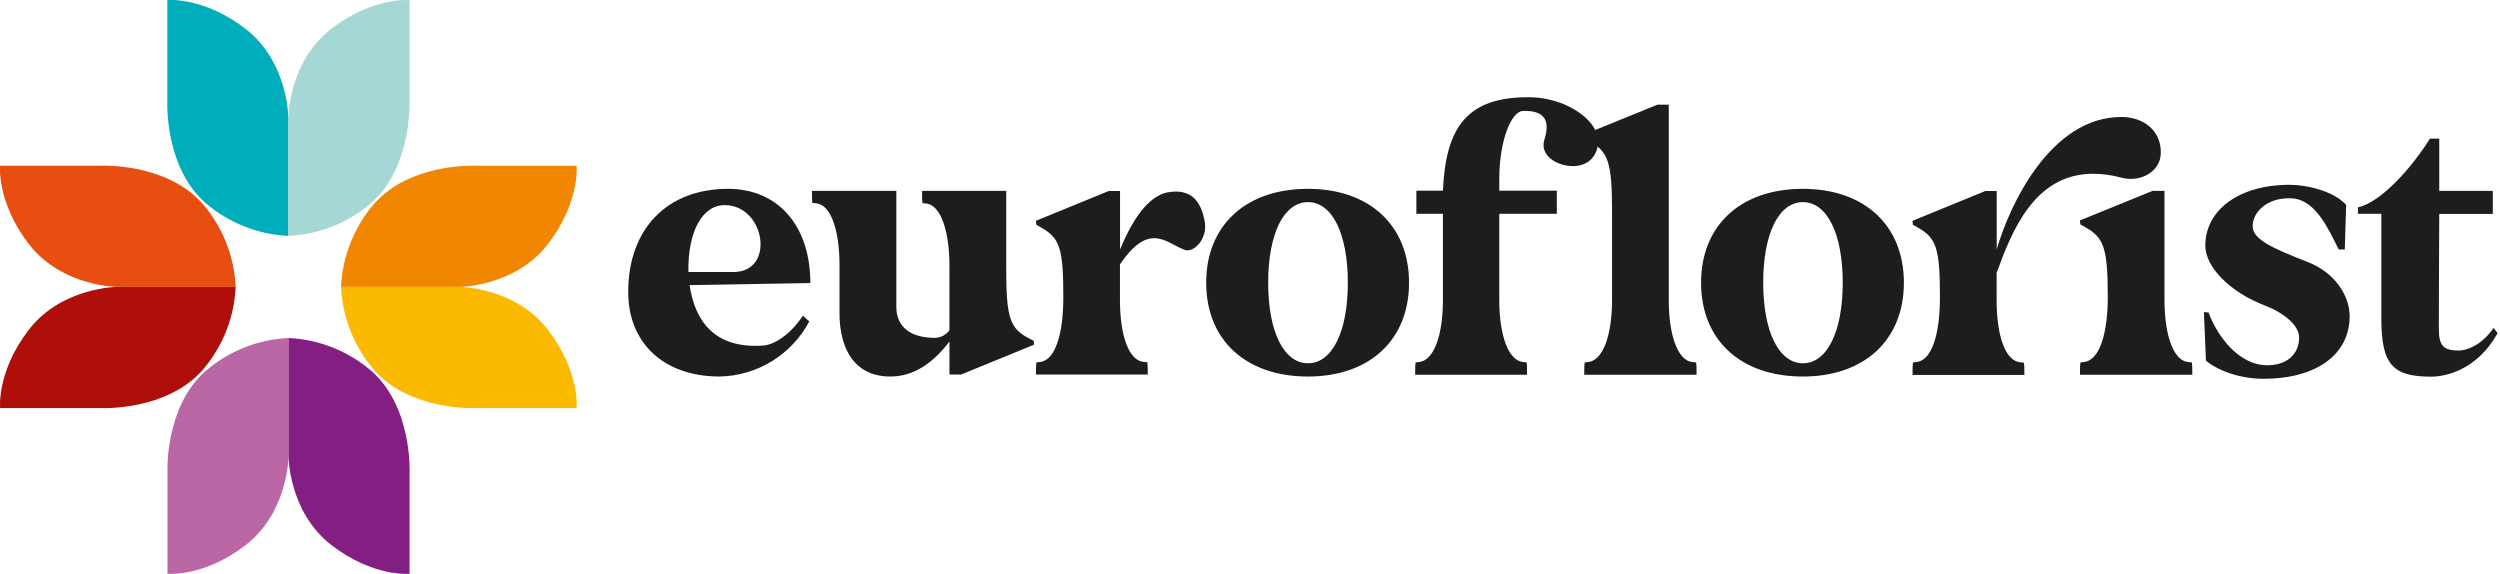 <svg xmlns="http://www.w3.org/2000/svg" width="1015" height="233" viewBox="0 0 1015 233" fill="none"><g clip-path="url(#clip0_1_12)"><path d="M2.03174e-05 165.682H41.397C41.397 165.682 67.631 166.823 82.268 150.227C90.389 140.786 95.114 128.899 95.687 116.461H47.86C47.86 116.461 25.113 116.461 11.68 133.907C-1.355 150.79 0.034 165.663 0.034 165.663L2.03174e-05 165.682Z" fill="#AE0F0A"></path><path d="M2.34011e-05 67.279H41.397C41.397 67.279 67.636 66.138 82.268 82.739C90.392 92.177 95.116 104.063 95.687 116.5H47.865C47.865 116.5 25.113 116.5 11.675 99.054C-1.345 82.118 2.34011e-05 67.284 2.34011e-05 67.284" fill="#E84E0F"></path><path d="M234.115 67.279H192.753C192.753 67.279 166.513 66.138 151.895 82.739C143.765 92.174 139.037 104.061 138.467 116.5H186.289C186.289 116.5 209.061 116.5 222.474 99.054C235.499 82.176 234.115 67.298 234.115 67.298V67.279Z" fill="#F18700"></path><path d="M234.115 165.682H192.753C192.753 165.682 166.513 166.823 151.895 150.227C143.766 140.79 139.036 128.901 138.463 116.461H186.284C186.284 116.461 209.056 116.461 222.47 133.907C235.495 150.79 234.11 165.663 234.11 165.663L234.115 165.682Z" fill="#FBBA00"></path><path d="M67.932 2.68219e-08V41.435C67.932 41.435 66.786 67.696 83.356 82.346C92.781 90.464 104.656 95.191 117.084 95.773V47.911C117.084 47.911 117.084 25.14 99.659 11.689C82.754 -1.33 67.932 2.68219e-08 67.932 2.68219e-08Z" fill="#00ADBA"></path><path d="M166.222 -5.81183e-06V41.435C166.222 41.435 167.363 67.696 150.798 82.346C141.375 90.467 129.499 95.195 117.07 95.773V47.911C117.07 47.911 117.07 25.14 134.495 11.689C151.361 -1.325 166.207 0.039 166.207 0.039L166.222 -5.81183e-06Z" fill="#A5D7D5"></path><path d="M67.99 232.961V191.565C67.99 191.565 66.844 165.304 83.41 150.659C92.834 142.535 104.711 137.805 117.143 137.227V185.094C117.143 185.094 117.143 207.865 99.713 221.316C82.851 234.349 68.005 232.966 68.005 232.966L67.99 232.961Z" fill="#BB66A5"></path><path d="M166.28 232.961V191.565C166.28 191.565 167.422 165.304 150.856 150.659C141.43 142.538 129.554 137.809 117.123 137.227V185.094C117.123 185.094 117.123 207.865 134.572 221.316C151.439 234.349 166.28 232.961 166.28 232.961Z" fill="#831F82"></path><path d="M295.511 76.662C315.937 76.662 328.996 91.661 328.996 114.922L279.975 115.748C282.112 130.305 290.11 141.747 309.959 140.285C314.213 139.946 320.585 136.193 325.98 128.184L328.583 130.475C325.065 137.119 319.831 142.7 313.425 146.638C307.019 150.576 299.674 152.727 292.155 152.867C269.669 152.867 255.052 139.46 255.052 118.524C255.052 93.016 270.752 76.662 295.584 76.662H295.511ZM279.484 110.423H298.449C314.791 109.767 310.541 83.283 294.195 83.283C285.05 83.283 279.203 94.234 279.484 110.423ZM329.593 77.487H363.909V124.582C363.909 132.276 369.135 137.169 379.595 137.169C380.747 137.141 381.876 136.847 382.896 136.311C383.915 135.774 384.797 135.01 385.472 134.077V108.884C385.627 94.161 382.048 83.205 375.992 82.623L374.516 82.458C374.399 81.43 374.349 80.395 374.365 79.361V77.487H408.525V108.884C408.525 129.16 409.987 133.417 418.01 137.509L419.637 138.315C419.757 138.852 419.813 139.395 419.807 139.946L390.216 152.062H385.477V138.654C378.77 147.489 370.936 152.867 361.452 152.867C347.732 152.867 340.836 142.742 340.836 127.043V107.738C340.836 93.186 337.257 83.205 331.468 82.55L329.817 82.38C329.702 81.353 329.654 80.321 329.671 79.288V77.409L329.593 77.487ZM420.598 150.261C420.586 149.222 420.642 148.185 420.768 147.149L422.225 146.979C428.451 146.343 431.71 135.538 431.71 120.718C431.71 100.428 430.253 96.506 422.225 92.098L420.768 91.273C420.651 90.737 420.594 90.19 420.598 89.642L450.169 77.54H454.739V101.287C457.852 93.787 464.394 79.866 474.194 78.065C483.567 76.434 487.763 81.666 489.186 90.336C490.158 97.2 484.611 102.753 481.013 101.457C476.933 99.976 473.179 96.71 468.609 96.71C464.676 96.71 460.271 99.151 454.705 107.33V121.733C454.705 136.29 458.299 146.266 464.185 146.907L465.817 147.076C465.94 148.109 465.997 149.146 465.987 150.188V152.062H420.598V150.188V150.261ZM489.711 114.777C489.711 91.555 505.732 76.662 531.049 76.662C556.05 76.662 572.071 91.555 572.071 114.777C572.071 137.994 556.05 152.872 531.049 152.872C505.732 152.872 489.711 137.994 489.711 114.777ZM531.049 147.489C540.849 147.489 547.221 134.713 547.221 114.772C547.221 94.836 540.849 82.065 531.049 82.065C521.249 82.065 514.877 94.817 514.877 114.777C514.877 134.727 521.249 147.489 531.049 147.489ZM574.563 150.261C574.557 149.222 574.608 148.183 574.713 147.149L576.195 146.979C582.076 146.343 585.825 136.363 585.825 121.81V86.812H575.048V77.424H585.825C586.966 51.425 595.795 39.159 621.282 39.479C635.016 39.649 648.08 47.974 648.901 56.808C648.901 63.357 644.816 67.444 638.595 67.444C632.073 67.444 625.046 63.036 626.998 56.813C628.945 50.585 628.644 44.712 618.339 45.032C613.448 45.202 608.709 57.468 608.709 72.507V77.424H632.073V86.802H608.709V121.801C608.709 136.363 612.453 146.339 618.339 146.974L619.82 147.144C619.93 148.18 619.98 149.217 619.971 150.256V152.134H574.563V150.261Z" fill="#1D1D1B"></path><path d="M672.95 42.484H677.52V121.81C677.52 136.363 681.269 146.343 687.004 146.979L688.631 147.149C688.761 148.185 688.817 149.222 688.801 150.261V152.139H643.209V150.261C643.197 149.221 643.252 148.182 643.374 147.149L644.836 146.979C650.722 146.343 654.49 136.363 654.49 121.81V85.831C654.49 65.386 652.859 61.449 644.836 57.041L643.374 56.216C643.273 55.678 643.218 55.133 643.209 54.585L672.95 42.484ZM690.637 114.777C690.637 91.555 706.639 76.662 731.975 76.662C756.976 76.662 772.978 91.555 772.978 114.777C772.978 137.994 756.976 152.872 731.975 152.872C706.639 152.872 690.637 137.994 690.637 114.777ZM731.975 147.489C741.776 147.489 748.147 134.713 748.147 114.772C748.147 94.836 741.776 82.065 731.975 82.065C722.175 82.065 715.861 94.817 715.861 114.777C715.861 134.727 722.233 147.489 732.033 147.489H731.975ZM776.504 150.261C776.494 149.221 776.551 148.182 776.674 147.149L778.136 146.979C784.357 146.343 787.616 135.538 787.616 120.718C787.616 100.428 786.154 96.506 778.136 92.098L776.674 91.273C776.556 90.737 776.499 90.19 776.504 89.642L806.075 77.54H810.664V101.287C815.725 83.618 832.387 47.493 861.264 47.493C870.428 47.493 877.455 53.124 877.285 62.051C877.285 69.72 868.947 74.147 861.434 72.177C857.657 71.115 853.755 70.566 849.832 70.546C825.977 70.546 816.832 93.768 810.63 110.777V121.903C810.63 136.455 814.21 146.436 820.091 147.076L821.723 147.241C821.846 148.277 821.902 149.316 821.893 150.358V152.232H776.504V150.261ZM874.211 77.487H878.786V121.806C878.786 136.368 882.535 146.343 888.266 146.979L889.898 147.149C890.021 148.185 890.077 149.222 890.067 150.261V152.139H844.475V150.261C844.463 149.221 844.519 148.182 844.64 147.149L846.121 146.979C852.323 146.343 855.757 135.538 855.757 120.718C855.757 100.273 854.125 96.336 846.121 91.948L844.64 91.122C844.539 90.584 844.484 90.039 844.475 89.491L874.211 77.39V77.487ZM894.71 126.703C895.22 126.703 895.706 126.873 896.682 126.873C899.941 135.878 908.619 148.295 920.537 148.295C928.39 148.295 933.445 143.887 933.445 137.038C933.445 132.441 928.05 127.378 919.711 124.116C905.021 118.485 895.351 108.243 895.351 99.734C895.351 85.662 908.469 75.026 929.662 75.026C936.369 75.026 947.485 77.487 952.541 83.205L951.983 101.287H949.525C945.29 92.938 940.157 81.011 930.41 80.526C920.663 80.04 914.729 85.928 914.559 91.647C914.389 97.37 923.383 101.025 937.272 106.52C947.578 110.612 953.949 119.65 953.949 128.432C953.949 143.979 940.38 153.79 918.983 153.79C909.984 153.79 901.009 150.843 895.614 146.436L894.788 126.796L894.71 126.703ZM957.339 86.807V84.186C965.095 82.535 976.789 71.594 986.59 56.274H990.339V77.487H1012.08V86.865H990.339C990.339 86.865 990.169 119.068 990.169 133.305C990.169 140.509 992.043 142.31 998.342 142.31C1001.29 142.31 1007.34 140.436 1012.4 133.135L1014.03 135.276C1005.54 150.469 992.626 152.926 987.08 152.926C971.394 152.926 966.819 148.033 966.819 129.218V86.807H957.339Z" fill="#1D1D1B"></path></g><defs><clipPath id="clip0_1_12"><rect width="1015" height="233" fill="white"></rect></clipPath></defs></svg>